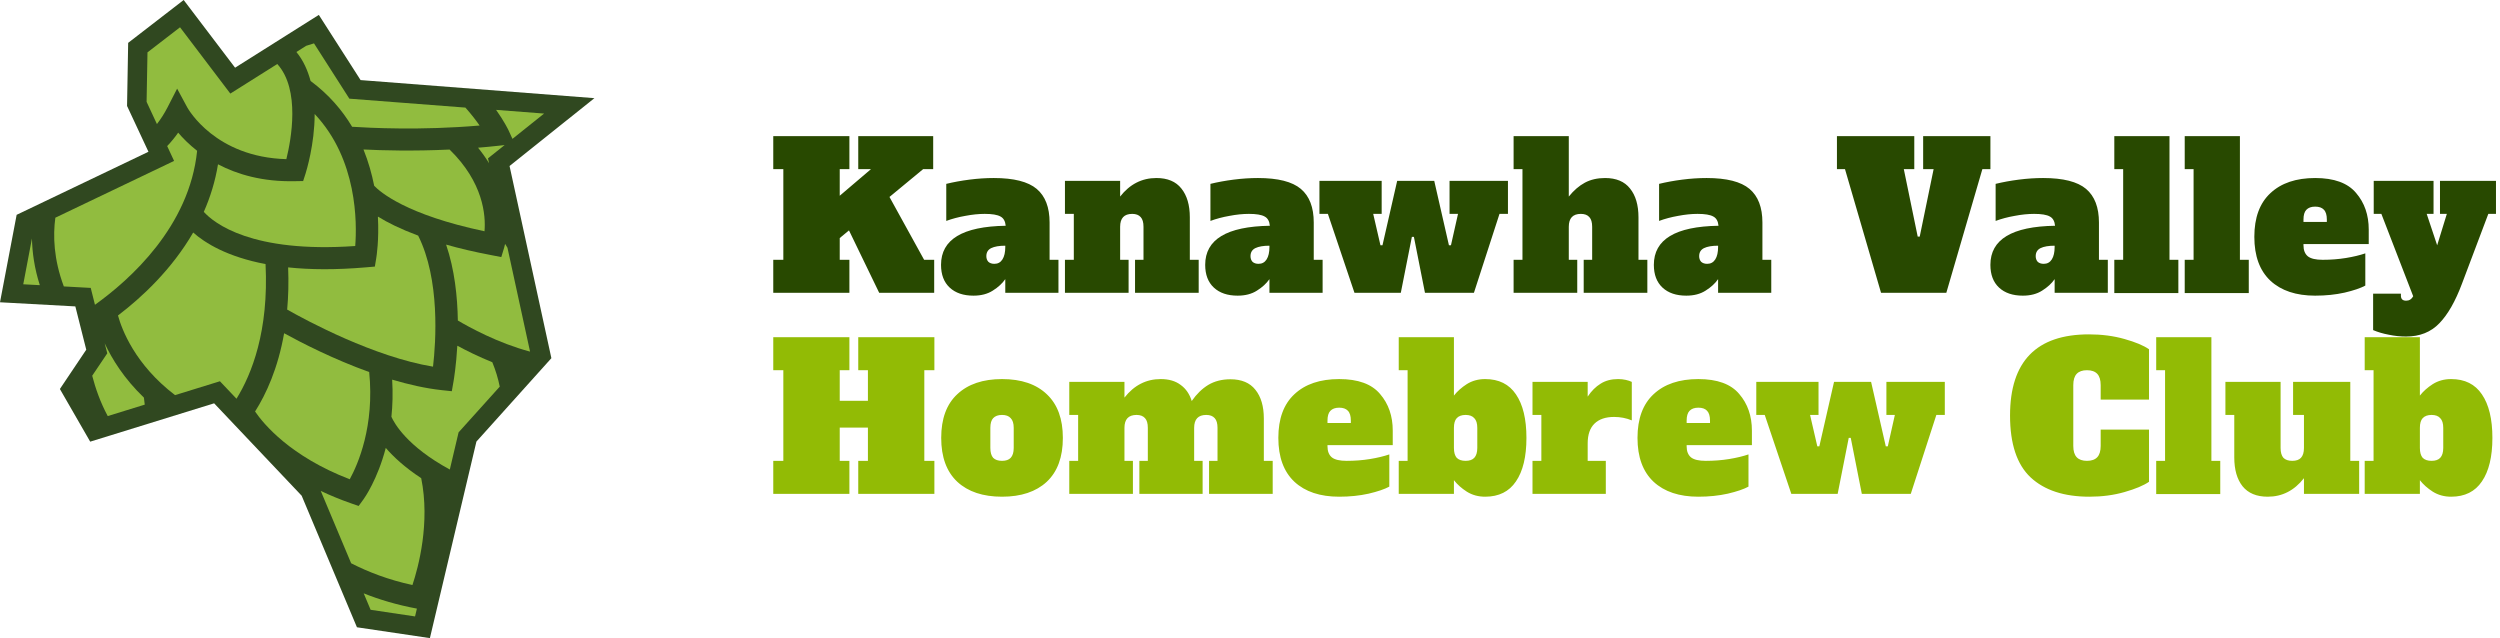 <svg width="286" height="73" viewBox="0 0 286 73" fill="none" xmlns="http://www.w3.org/2000/svg">
<path d="M68 11.229L41.251 9.162L36.474 1.704L26.894 7.745L21.012 0L14.662 4.902L14.535 12.123L16.983 17.362L1.904 24.575L0 34.581L8.619 35.053L9.868 40.005L6.851 44.502L10.319 50.526L24.497 46.139L34.51 56.709L40.834 71.76L49.181 73L54.502 50.517L63.078 40.975L58.293 18.99L68 11.229Z" fill="#304820"/>
<path d="M32.852 35.416C32.989 33.931 33.031 32.328 32.963 30.59C35.445 30.852 38.386 30.886 41.897 30.582L42.883 30.497L43.044 29.527C43.078 29.325 43.376 27.435 43.231 24.778C44.319 25.453 45.815 26.203 47.838 26.954C50.354 31.982 49.87 39.12 49.538 41.946C42.781 40.824 35.13 36.707 32.852 35.416Z" fill="#91BC3F"/>
<path d="M40.009 54.828C33.201 52.204 30.149 48.501 29.18 47.075C30.455 45.067 31.798 42.14 32.504 38.124C34.518 39.229 38.148 41.094 42.236 42.562C42.857 48.754 40.953 53.115 40.009 54.828Z" fill="#91BC3F"/>
<path d="M23.315 24.238C24.055 22.559 24.624 20.745 24.939 18.796C27.14 19.952 30.039 20.813 33.762 20.728L34.68 20.711L34.96 19.842C35.037 19.589 35.997 16.51 35.997 13.043C40.902 18.231 40.842 25.529 40.638 28.144C28.781 28.979 24.48 25.52 23.315 24.238Z" fill="#91BC3F"/>
<path d="M42.806 21.251C42.542 19.918 42.151 18.509 41.582 17.101C43.732 17.21 47.285 17.303 51.433 17.109C55.292 20.863 55.581 24.626 55.428 26.456C46.478 24.575 43.477 21.96 42.806 21.251Z" fill="#91BC3F"/>
<path d="M55.947 18.67C55.59 18.088 55.173 17.497 54.689 16.898C55.496 16.831 56.312 16.755 57.137 16.662L57.732 16.594L55.828 18.113L55.947 18.67Z" fill="#91BC3F"/>
<path d="M35.921 4.961L39.967 11.288L53.244 12.309C53.932 13.085 54.468 13.785 54.867 14.359C48.161 14.941 42.228 14.629 40.282 14.502C39.151 12.612 37.612 10.807 35.53 9.263C35.207 8.065 34.706 6.918 33.907 5.948L35.029 5.239C35.326 5.138 35.623 5.053 35.921 4.961Z" fill="#91BC3F"/>
<path d="M56.754 12.57L62.245 12.992L58.624 15.886L58.165 14.882C58.106 14.772 57.681 13.878 56.754 12.57Z" fill="#91BC3F"/>
<path d="M17.952 14.19L16.77 11.651L16.872 5.99L20.596 3.121L26.35 10.706L31.722 7.323C34.383 10.25 33.303 16.004 32.759 18.206C24.65 17.986 21.556 12.52 21.42 12.283L20.264 10.14L19.151 12.309C18.802 12.984 18.402 13.616 17.952 14.19Z" fill="#91BC3F"/>
<path d="M3.655 27.283C3.689 28.886 3.935 30.683 4.556 32.623L2.66 32.522L3.655 27.283Z" fill="#91BC3F"/>
<path d="M10.863 34.867L10.379 32.936L7.301 32.767C6.137 29.654 6.052 26.963 6.332 24.904L19.916 18.408L19.125 16.712C19.576 16.24 20 15.725 20.383 15.177C20.91 15.801 21.633 16.527 22.55 17.252C21.675 25.908 14.883 31.991 10.863 34.867Z" fill="#91BC3F"/>
<path d="M11.976 39.271C12.801 41.051 14.178 43.295 16.464 45.489C16.507 45.767 16.532 46.029 16.558 46.29L12.325 47.598C11.483 46.037 10.922 44.426 10.548 42.983L12.274 40.419L11.976 39.271Z" fill="#91BC3F"/>
<path d="M27.055 45.615L25.16 43.616L20.026 45.202C15.444 41.709 13.94 37.702 13.498 36.091C16.226 34.016 19.652 30.826 22.1 26.6C23.46 27.806 25.984 29.375 30.379 30.211C30.761 37.862 28.798 42.798 27.055 45.615Z" fill="#91BC3F"/>
<path d="M40.171 64.437L36.694 56.161C37.74 56.659 38.879 57.131 40.128 57.57L41.029 57.882L41.59 57.114C41.692 56.971 43.18 54.879 44.132 51.243C45.024 52.272 46.316 53.478 48.186 54.702C49.223 59.806 47.872 64.859 47.183 66.926C44.438 66.335 42.1 65.424 40.171 64.437Z" fill="#91BC3F"/>
<path d="M47.693 69.625L47.481 70.52L42.398 69.76L41.607 67.879C43.401 68.596 45.432 69.204 47.693 69.625Z" fill="#91BC3F"/>
<path d="M52.462 49.462L51.459 53.714C46.537 51.048 45.092 48.391 44.778 47.682C44.914 46.383 44.956 44.966 44.863 43.431C46.741 43.987 48.654 44.426 50.498 44.628L51.688 44.755L51.892 43.582C51.918 43.414 52.19 41.836 52.317 39.55C53.346 40.106 54.731 40.798 56.321 41.44C56.712 42.393 56.992 43.329 57.171 44.232L52.462 49.462Z" fill="#91BC3F"/>
<path d="M60.664 40.343L60.639 40.225C56.958 39.246 53.652 37.424 52.377 36.664C52.334 33.965 52.011 30.843 51.034 27.983C52.547 28.414 54.255 28.819 56.219 29.19L57.349 29.409L57.681 28.312C57.689 28.279 57.732 28.135 57.783 27.899C57.876 28.051 57.97 28.203 58.055 28.346L60.664 40.343Z" fill="#91BC3F"/>
<path d="M105.719 29.721H106.871V33.5H100.581L97.124 26.357L96.065 27.233V29.721H97.171V33.5H88.461V29.721H89.613V19.352H88.461V15.573H97.171V19.352H96.065V22.394L99.636 19.352H98.184V15.573H106.756V19.352H105.604L101.756 22.532L105.719 29.721ZM121.087 29.721V33.5H115.004V31.933C114.666 32.425 114.19 32.862 113.575 33.246C112.976 33.631 112.239 33.823 111.363 33.823C110.211 33.823 109.305 33.515 108.645 32.901C107.984 32.286 107.654 31.419 107.654 30.297C107.654 27.394 110.119 25.904 115.05 25.827C115.004 25.305 114.804 24.951 114.451 24.767C114.098 24.567 113.499 24.468 112.654 24.468C111.963 24.468 111.218 24.544 110.419 24.698C109.635 24.836 108.913 25.028 108.253 25.274V21.034C109.067 20.835 109.95 20.673 110.903 20.55C111.855 20.428 112.784 20.366 113.691 20.366C115.98 20.366 117.615 20.781 118.599 21.61C119.582 22.44 120.073 23.723 120.073 25.458V29.721H121.087ZM115.004 28.108C114.313 28.108 113.775 28.2 113.391 28.385C113.022 28.569 112.838 28.876 112.838 29.306C112.838 29.567 112.915 29.783 113.069 29.952C113.238 30.105 113.468 30.182 113.76 30.182C114.159 30.182 114.466 30.013 114.681 29.675C114.897 29.337 115.004 28.861 115.004 28.247V28.108ZM137.13 29.721V33.5H129.848V29.721H130.816V25.942C130.816 25.435 130.709 25.067 130.494 24.836C130.278 24.59 129.956 24.468 129.526 24.468C128.604 24.468 128.143 24.959 128.143 25.942V29.721H129.111V33.5H121.83V29.721H122.844V24.468H121.83V20.689H128.143V22.486C129.249 21.073 130.632 20.366 132.291 20.366C133.566 20.366 134.518 20.766 135.148 21.564C135.793 22.363 136.116 23.462 136.116 24.859V29.721H137.13ZM151.307 29.721V33.5H145.224V31.933C144.886 32.425 144.41 32.862 143.795 33.246C143.196 33.631 142.459 33.823 141.583 33.823C140.431 33.823 139.525 33.515 138.864 32.901C138.204 32.286 137.874 31.419 137.874 30.297C137.874 27.394 140.339 25.904 145.27 25.827C145.224 25.305 145.024 24.951 144.671 24.767C144.318 24.567 143.719 24.468 142.874 24.468C142.182 24.468 141.437 24.544 140.639 24.698C139.855 24.836 139.133 25.028 138.473 25.274V21.034C139.287 20.835 140.17 20.673 141.122 20.55C142.075 20.428 143.004 20.366 143.911 20.366C146.199 20.366 147.835 20.781 148.818 21.61C149.802 22.44 150.293 23.723 150.293 25.458V29.721H151.307ZM145.224 28.108C144.533 28.108 143.995 28.2 143.611 28.385C143.242 28.569 143.058 28.876 143.058 29.306C143.058 29.567 143.135 29.783 143.288 29.952C143.457 30.105 143.688 30.182 143.98 30.182C144.379 30.182 144.686 30.013 144.901 29.675C145.116 29.337 145.224 28.861 145.224 28.247V28.108ZM154.952 33.5L151.911 24.468H150.943V20.689H158.063V24.468H157.095L157.924 28.062H158.155L159.837 20.689H164.077L165.759 28.062H165.989L166.796 24.468H165.828V20.689H172.51V24.468H171.542L168.616 33.5H163.017L161.749 27.094H161.519L160.252 33.5H154.952ZM188.456 29.721V33.5H181.175V29.721H182.143V25.942C182.143 25.435 182.035 25.067 181.82 24.836C181.605 24.59 181.282 24.468 180.852 24.468C179.931 24.468 179.47 24.959 179.47 25.942V29.721H180.437V33.5H173.156V29.721H174.17V19.352H173.156V15.573H179.47V22.486C180.038 21.779 180.653 21.25 181.313 20.896C181.974 20.543 182.742 20.366 183.617 20.366C184.892 20.366 185.845 20.766 186.474 21.564C187.12 22.363 187.442 23.462 187.442 24.859V29.721H188.456ZM202.633 29.721V33.5H196.55V31.933C196.212 32.425 195.736 32.862 195.122 33.246C194.523 33.631 193.785 33.823 192.91 33.823C191.758 33.823 190.851 33.515 190.191 32.901C189.53 32.286 189.2 31.419 189.2 30.297C189.2 27.394 191.666 25.904 196.596 25.827C196.55 25.305 196.351 24.951 195.997 24.767C195.644 24.567 195.045 24.468 194.2 24.468C193.509 24.468 192.764 24.544 191.965 24.698C191.182 24.836 190.46 25.028 189.799 25.274V21.034C190.613 20.835 191.497 20.673 192.449 20.55C193.401 20.428 194.331 20.366 195.237 20.366C197.526 20.366 199.162 20.781 200.145 21.61C201.128 22.44 201.62 23.723 201.62 25.458V29.721H202.633ZM196.55 28.108C195.859 28.108 195.321 28.2 194.937 28.385C194.569 28.569 194.384 28.876 194.384 29.306C194.384 29.567 194.461 29.783 194.615 29.952C194.784 30.105 195.014 30.182 195.306 30.182C195.705 30.182 196.013 30.013 196.228 29.675C196.443 29.337 196.55 28.861 196.55 28.247V28.108ZM220.008 15.573H227.704V19.352H226.782L222.658 33.5H215.192L211.068 19.352H210.146V15.573H218.994V19.352H217.796L219.386 27.071H219.616L221.206 19.352H220.008V15.573ZM241.134 29.721V33.5H235.051V31.933C234.713 32.425 234.237 32.862 233.622 33.246C233.023 33.631 232.286 33.823 231.41 33.823C230.258 33.823 229.352 33.515 228.691 32.901C228.031 32.286 227.701 31.419 227.701 30.297C227.701 27.394 230.166 25.904 235.097 25.827C235.051 25.305 234.851 24.951 234.498 24.767C234.145 24.567 233.545 24.468 232.701 24.468C232.009 24.468 231.264 24.544 230.466 24.698C229.682 24.836 228.96 25.028 228.3 25.274V21.034C229.114 20.835 229.997 20.673 230.949 20.55C231.902 20.428 232.831 20.366 233.737 20.366C236.026 20.366 237.662 20.781 238.645 21.61C239.628 22.44 240.12 23.723 240.12 25.458V29.721H241.134ZM235.051 28.108C234.36 28.108 233.822 28.2 233.438 28.385C233.069 28.569 232.885 28.876 232.885 29.306C232.885 29.567 232.962 29.783 233.115 29.952C233.284 30.105 233.515 30.182 233.807 30.182C234.206 30.182 234.513 30.013 234.728 29.675C234.943 29.337 235.051 28.861 235.051 28.247V28.108ZM241.877 33.523V29.721H242.89V19.352H241.877V15.573H248.19V29.721H249.204V33.523H241.877ZM249.932 33.523V29.721H250.946V19.352H249.932V15.573H256.246V29.721H257.26V33.523H249.932ZM264.854 33.823C262.673 33.823 260.968 33.254 259.739 32.117C258.51 30.965 257.896 29.291 257.896 27.094C257.896 24.898 258.51 23.231 259.739 22.094C260.968 20.942 262.673 20.366 264.854 20.366C267.02 20.366 268.579 20.934 269.532 22.071C270.5 23.193 270.983 24.59 270.983 26.265V27.924H263.518V28.062C263.518 28.631 263.687 29.053 264.025 29.329C264.363 29.591 264.923 29.721 265.707 29.721C266.644 29.721 267.535 29.652 268.38 29.514C269.225 29.375 269.962 29.199 270.592 28.984V32.67C270.054 32.962 269.263 33.231 268.218 33.477C267.189 33.707 266.068 33.823 264.854 33.823ZM266.191 25.389V25.113C266.191 24.59 266.076 24.214 265.845 23.984C265.63 23.753 265.3 23.638 264.854 23.638C264.409 23.638 264.071 23.761 263.84 24.007C263.625 24.237 263.518 24.606 263.518 25.113V25.389H266.191ZM285.54 20.689V24.468H284.664L281.646 32.463C280.893 34.475 280.033 35.981 279.065 36.979C278.098 37.993 276.823 38.5 275.24 38.5C274.595 38.5 273.942 38.431 273.282 38.293C272.621 38.17 272.022 37.993 271.485 37.763V33.592H274.664V33.823C274.664 34.207 274.864 34.399 275.263 34.399C275.617 34.399 275.886 34.23 276.07 33.892L272.429 24.468H271.554V20.689H278.397V24.468H277.614L278.812 28.062L279.918 24.468H279.134V20.689H285.54Z" fill="#284900"/>
<path d="M106.894 42.352H105.742V52.721H106.894V56.5H98.184V52.721H99.29V48.919H96.065V52.721H97.171V56.5H88.461V52.721H89.613V42.352H88.461V38.574H97.171V42.352H96.065V45.855H99.29V42.352H98.184V38.574H106.894V42.352ZM114.633 56.823C112.451 56.823 110.746 56.254 109.517 55.117C108.289 53.965 107.674 52.291 107.674 50.094C107.674 47.898 108.289 46.231 109.517 45.094C110.746 43.942 112.451 43.366 114.633 43.366C116.845 43.366 118.557 43.95 119.771 45.117C120.985 46.269 121.591 47.928 121.591 50.094C121.591 52.291 120.977 53.965 119.748 55.117C118.519 56.254 116.814 56.823 114.633 56.823ZM114.633 52.721C115.078 52.721 115.408 52.606 115.623 52.376C115.854 52.13 115.969 51.753 115.969 51.246V48.942C115.969 48.435 115.854 48.067 115.623 47.836C115.408 47.59 115.078 47.468 114.633 47.468C114.187 47.468 113.849 47.59 113.619 47.836C113.404 48.067 113.296 48.435 113.296 48.942V51.246C113.296 51.753 113.404 52.13 113.619 52.376C113.849 52.606 114.187 52.721 114.633 52.721ZM145.597 52.721V56.5H138.316V52.721H139.284V48.942C139.284 48.435 139.176 48.067 138.961 47.836C138.746 47.59 138.423 47.468 137.993 47.468C137.072 47.468 136.611 47.959 136.611 48.942V52.721H137.579V56.5H130.343V52.721H131.311V48.942C131.311 48.435 131.204 48.067 130.989 47.836C130.774 47.59 130.451 47.468 130.021 47.468C129.099 47.468 128.638 47.959 128.638 48.942V52.721H129.606V56.5H122.325V52.721H123.339V47.468H122.325V43.689H128.638V45.486C129.744 44.073 131.127 43.366 132.786 43.366C133.723 43.366 134.483 43.589 135.067 44.034C135.666 44.465 136.088 45.079 136.334 45.878C136.887 45.079 137.517 44.465 138.224 44.034C138.946 43.604 139.791 43.389 140.758 43.389C142.033 43.389 142.986 43.789 143.615 44.587C144.261 45.386 144.583 46.484 144.583 47.882V52.721H145.597ZM153.201 56.823C151.019 56.823 149.314 56.254 148.085 55.117C146.857 53.965 146.242 52.291 146.242 50.094C146.242 47.898 146.857 46.231 148.085 45.094C149.314 43.942 151.019 43.366 153.201 43.366C155.367 43.366 156.926 43.934 157.878 45.071C158.846 46.193 159.33 47.59 159.33 49.265V50.924H151.864V51.062C151.864 51.63 152.033 52.053 152.371 52.329C152.709 52.591 153.27 52.721 154.053 52.721C154.99 52.721 155.881 52.652 156.726 52.514C157.571 52.376 158.308 52.199 158.938 51.984V55.67C158.4 55.962 157.609 56.231 156.565 56.477C155.536 56.707 154.414 56.823 153.201 56.823ZM154.537 48.389V48.113C154.537 47.59 154.422 47.214 154.191 46.984C153.976 46.753 153.646 46.638 153.201 46.638C152.755 46.638 152.417 46.761 152.187 47.007C151.972 47.237 151.864 47.606 151.864 48.113V48.389H154.537ZM169.9 56.823C169.117 56.823 168.418 56.631 167.803 56.246C167.204 55.862 166.713 55.425 166.329 54.933V56.5H160.015V52.721H161.029V42.352H160.015V38.574H166.329V45.256C166.713 44.764 167.204 44.326 167.803 43.942C168.418 43.558 169.117 43.366 169.9 43.366C171.467 43.366 172.642 43.95 173.426 45.117C174.224 46.285 174.624 47.944 174.624 50.094C174.624 52.245 174.224 53.904 173.426 55.071C172.642 56.239 171.467 56.823 169.9 56.823ZM167.665 52.721C168.111 52.721 168.441 52.606 168.656 52.376C168.886 52.13 169.002 51.753 169.002 51.246V48.942C169.002 48.435 168.886 48.067 168.656 47.836C168.441 47.59 168.111 47.468 167.665 47.468C167.22 47.468 166.882 47.59 166.651 47.836C166.436 48.067 166.329 48.435 166.329 48.942V51.246C166.329 51.753 166.436 52.13 166.651 52.376C166.882 52.606 167.22 52.721 167.665 52.721ZM185.11 43.366C185.418 43.366 185.709 43.397 185.986 43.458C186.262 43.52 186.493 43.597 186.677 43.689V48.09C186.047 47.829 185.371 47.698 184.649 47.698C183.682 47.698 182.937 47.952 182.414 48.458C181.892 48.965 181.631 49.718 181.631 50.717V52.721H183.705V56.5H175.318V52.721H176.331V47.468H175.318V43.689H181.631V45.371C182.061 44.726 182.553 44.234 183.106 43.896C183.659 43.543 184.327 43.366 185.11 43.366ZM194.289 56.823C192.108 56.823 190.402 56.254 189.174 55.117C187.945 53.965 187.33 52.291 187.33 50.094C187.33 47.898 187.945 46.231 189.174 45.094C190.402 43.942 192.108 43.366 194.289 43.366C196.455 43.366 198.014 43.934 198.966 45.071C199.934 46.193 200.418 47.59 200.418 49.265V50.924H192.952V51.062C192.952 51.63 193.121 52.053 193.459 52.329C193.797 52.591 194.358 52.721 195.141 52.721C196.078 52.721 196.969 52.652 197.814 52.514C198.659 52.376 199.396 52.199 200.026 51.984V55.67C199.489 55.962 198.698 56.231 197.653 56.477C196.624 56.707 195.502 56.823 194.289 56.823ZM195.625 48.389V48.113C195.625 47.59 195.51 47.214 195.28 46.984C195.065 46.753 194.734 46.638 194.289 46.638C193.843 46.638 193.505 46.761 193.275 47.007C193.06 47.237 192.952 47.606 192.952 48.113V48.389H195.625ZM204.928 56.5L201.887 47.468H200.919V43.689H208.039V47.468H207.071L207.901 51.062H208.131L209.813 43.689H214.053L215.735 51.062H215.965L216.772 47.468H215.804V43.689H222.486V47.468H221.518L218.592 56.5H212.993L211.726 50.094H211.495L210.228 56.5H204.928ZM239.027 56.823C236.124 56.823 233.881 56.085 232.299 54.611C230.732 53.136 229.949 50.778 229.949 47.537C229.949 41.346 232.959 38.251 238.981 38.251C240.44 38.251 241.792 38.428 243.036 38.781C244.296 39.134 245.233 39.526 245.847 39.956V45.716H240.317V44.057C240.317 43.474 240.187 43.044 239.926 42.767C239.664 42.491 239.273 42.352 238.75 42.352C238.228 42.352 237.836 42.491 237.575 42.767C237.314 43.044 237.184 43.474 237.184 44.057V51.016C237.184 51.6 237.314 52.03 237.575 52.306C237.836 52.583 238.228 52.721 238.75 52.721C239.273 52.721 239.664 52.583 239.926 52.306C240.187 52.03 240.317 51.6 240.317 51.016V49.15H245.847V55.117C245.218 55.548 244.281 55.939 243.036 56.293C241.807 56.646 240.471 56.823 239.027 56.823ZM246.669 56.523V52.721H247.683V42.352H246.669V38.574H252.983V52.721H253.997V56.523H246.669ZM269.887 52.721V56.5H263.573V54.703C262.467 56.116 261.085 56.823 259.426 56.823C258.151 56.823 257.191 56.423 256.545 55.624C255.916 54.826 255.601 53.727 255.601 52.329V47.468H254.587V43.689H260.9V51.246C260.9 51.753 261.008 52.13 261.223 52.376C261.453 52.606 261.791 52.721 262.237 52.721C262.682 52.721 263.012 52.606 263.228 52.376C263.458 52.13 263.573 51.753 263.573 51.246V47.468H262.329V43.689H268.873V52.721H269.887ZM280.406 56.823C279.623 56.823 278.924 56.631 278.309 56.246C277.71 55.862 277.219 55.425 276.835 54.933V56.5H270.521V52.721H271.535V42.352H270.521V38.574H276.835V45.256C277.219 44.764 277.71 44.326 278.309 43.942C278.924 43.558 279.623 43.366 280.406 43.366C281.973 43.366 283.148 43.95 283.932 45.117C284.73 46.285 285.13 47.944 285.13 50.094C285.13 52.245 284.73 53.904 283.932 55.071C283.148 56.239 281.973 56.823 280.406 56.823ZM278.171 52.721C278.617 52.721 278.947 52.606 279.162 52.376C279.392 52.13 279.508 51.753 279.508 51.246V48.942C279.508 48.435 279.392 48.067 279.162 47.836C278.947 47.59 278.617 47.468 278.171 47.468C277.726 47.468 277.388 47.59 277.157 47.836C276.942 48.067 276.835 48.435 276.835 48.942V51.246C276.835 51.753 276.942 52.13 277.157 52.376C277.388 52.606 277.726 52.721 278.171 52.721Z" fill="#92BB05"/>
</svg>
